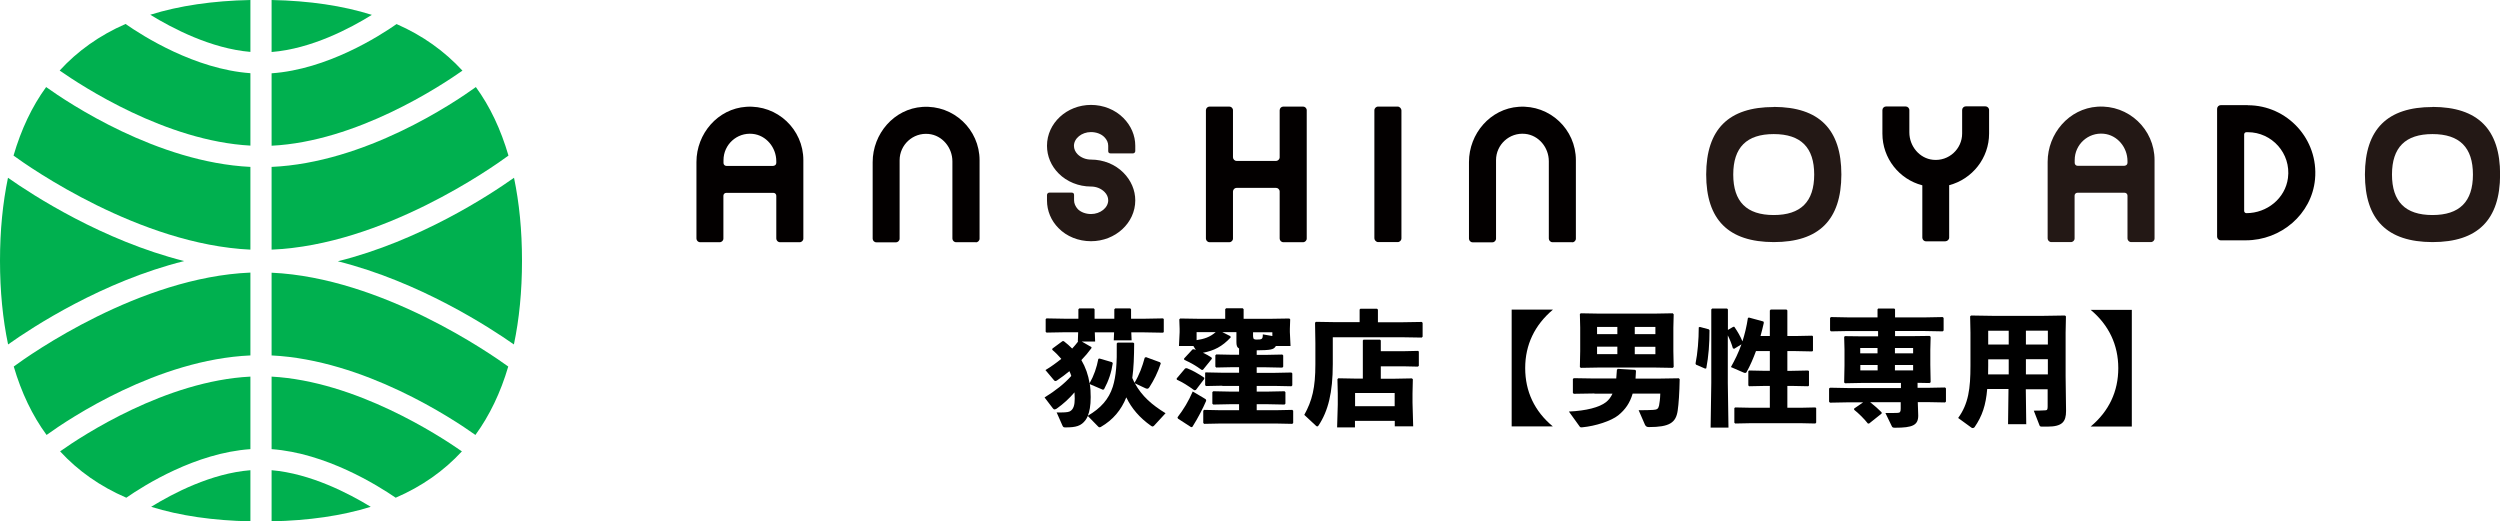 <?xml version="1.0" encoding="UTF-8"?>
<svg id="_レイヤー_2" data-name="レイヤー 2" xmlns="http://www.w3.org/2000/svg" viewBox="0 0 225.43 47.01">
  <defs>
    <style>
      .cls-1 {
        fill: #030000;
      }

      .cls-1, .cls-2, .cls-3, .cls-4 {
        stroke-width: 0px;
      }

      .cls-2 {
        fill: #231815;
      }

      .cls-5 {
        isolation: isolate;
      }

      .cls-4 {
        fill: #00b04f;
      }
    </style>
  </defs>
  <g id="_レイヤー_1-2" data-name="レイヤー 1">
    <g id="ogikubo">
      <g>
        <path class="cls-4" d="M22.58,32.04v-7.46c-9.98.41-19.85,7.37-21.34,8.47.69,2.35,1.67,4.41,2.96,6.17,2.08-1.5,10.03-6.8,18.38-7.17Z"/>
        <path class="cls-4" d="M22.58,15.05c-8.4-.41-16.41-5.76-18.42-7.2-1.28,1.76-2.25,3.82-2.94,6.18,1.45,1.06,11.38,8.02,21.36,8.48v-7.46Z"/>
        <path class="cls-4" d="M22.58,4.69V0c-3.39.07-6.41.51-9.03,1.33,1.97,1.21,5.47,3.05,9.03,3.35Z"/>
        <path class="cls-4" d="M.72,16.03c-.47,2.26-.72,4.74-.72,7.48s.25,5.27.73,7.55c2.24-1.59,8.53-5.69,15.88-7.52-7.35-1.85-13.66-5.94-15.89-7.51Z"/>
        <path class="cls-4" d="M46.34,31.06c.48-2.28.73-4.78.73-7.55s-.25-5.22-.72-7.48c-2.23,1.58-8.53,5.7-15.89,7.53,7.34,1.84,13.64,5.93,15.88,7.5Z"/>
        <path class="cls-4" d="M22.58,47.01v-4.61c-3.53.28-6.97,2.08-8.95,3.3,2.6.81,5.59,1.24,8.95,1.31Z"/>
        <path class="cls-4" d="M24.49,42.41v4.6c3.35-.07,6.34-.5,8.94-1.31-1.98-1.21-5.43-3-8.94-3.3Z"/>
        <path class="cls-4" d="M22.58,13.14v-6.54c-5-.36-9.7-3.35-11.26-4.44-2.35,1.03-4.33,2.44-5.94,4.2,2.02,1.41,9.57,6.36,17.21,6.77Z"/>
        <path class="cls-4" d="M22.58,40.5v-6.54c-7.6.38-15.1,5.28-17.16,6.74,1.62,1.76,3.61,3.16,5.97,4.18,1.64-1.14,6.26-4.04,11.19-4.38Z"/>
        <path class="cls-4" d="M24.49,33.96v6.54c4.91.36,9.54,3.25,11.19,4.38,2.36-1.02,4.35-2.42,5.97-4.18-2.08-1.45-9.58-6.33-17.16-6.74Z"/>
        <path class="cls-4" d="M42.91,7.85c-2.01,1.45-10,6.83-18.42,7.2v7.46c10.02-.41,19.92-7.42,21.36-8.48-.69-2.36-1.66-4.42-2.94-6.18Z"/>
        <path class="cls-4" d="M24.49,6.6v6.54c7.66-.38,15.2-5.36,17.21-6.77-1.62-1.76-3.59-3.17-5.94-4.2-1.56,1.09-6.26,4.09-11.27,4.44Z"/>
        <path class="cls-4" d="M24.49,0v4.69c3.59-.29,7.08-2.13,9.04-3.35-2.63-.83-5.65-1.27-9.04-1.34Z"/>
        <path class="cls-4" d="M45.83,33.05c-1.51-1.09-11.39-8.01-21.34-8.46v7.46c8.34.41,16.3,5.69,18.38,7.17,1.28-1.76,2.27-3.82,2.96-6.17Z"/>
      </g>
      <g>
        <path class="cls-3" d="M98.42,31.39c-.28.38-.58.74-.91,1.08.38.65.62,1.34.74,2.09.39-.68.64-1.41.79-2.2l.11-.03,1.13.33.06.09c-.12.83-.37,1.58-.79,2.36l-.11.03-1.14-.49-.04-.08c.07.39.09.81.09,1.24,0,.78-.11,1.32-.26,1.68,1.17-.68,1.89-1.49,2.25-2.61.3-.95.39-2.14.36-3.91l.08-.08h1.4l.09.07c-.01,1.2-.04,2.22-.17,3.12.06.15.13.29.2.44.43-.71.71-1.48.92-2.26l.11-.06,1.28.47.06.1c-.28.84-.62,1.51-1.03,2.15-.06.09-.11.13-.19.13-.04,0-.09-.01-.16-.04l-.96-.45c.64,1.17,1.56,1.96,2.77,2.7l-1.04,1.13s-.08.07-.12.07-.09-.02-.16-.07c-1.01-.71-1.75-1.57-2.22-2.56-.45,1.13-1.19,2.03-2.3,2.67-.04.02-.08.03-.12.03-.03,0-.08-.02-.12-.07l-.93-.95c-.07.15-.13.27-.2.36-.4.55-.88.67-1.8.67-.17,0-.22-.01-.29-.17l-.52-1.18c.59.01,1,0,1.18-.09.35-.18.45-.59.45-1.15,0-.2-.01-.38-.02-.57-.47.55-1,1.04-1.61,1.47-.08.04-.13.07-.18.07-.07,0-.11-.03-.17-.11l-.74-.97c1-.62,1.79-1.24,2.41-1.94-.04-.15-.1-.28-.17-.43-.35.29-.71.56-1.08.81-.08.06-.13.08-.18.08-.07,0-.1-.04-.16-.11l-.74-.88c.49-.29.97-.64,1.43-1.01-.24-.28-.5-.55-.82-.82l.02-.11.91-.67h.11c.28.22.54.44.76.67.19-.21.37-.41.54-.64h-.03l.03-.83h-1.19l-1.66.03-.08-.07v-1.14l.07-.07,1.67.03h1.21v-.85l.08-.08h1.31l.07.08v.85h1.78v-.85l.08-.08h1.36l.07.08v.85h1.21l1.67-.03.07.06v1.17l-.07.06-1.67-.03h-1.19l.03.72h-1.61l.03-.72h-1.74l.03.83h-1.2l.87.5v.1Z"/>
        <path class="cls-3" d="M107.82,35.17l-.13.02c-.55-.4-1.06-.73-1.57-.95l-.02-.11.77-.91.15-.02c.44.17,1.03.48,1.57.86v.11s-.76,1-.76,1ZM106.17,37.64c.58-.76.99-1.44,1.38-2.34l1.11.66c.07.04.13.1.09.21-.27.63-.71,1.5-1.23,2.32l-.11.03-1.19-.77-.04-.11ZM110.22,34.78l-1.47.03-.08-.08v-1.13l.08-.02,1.47.03h1.51v-.5h-.59l-1.47.03-.08-.08v-1.02l.08-.08,1.47.03h.59v-.57c-.2-.1-.24-.29-.24-.59v-.88h-1.27l.72.36.04.11c-.78.84-1.51,1.2-2.51,1.39.26.12.53.26.78.43l.03.11-.81,1h-.12c-.52-.38-1.01-.66-1.56-.9l-.02-.12.76-.82.13-.02.17.07-.22-.36h-1.3l.06-1.25v-.3l-.03-.85.08-.08,1.86.03h2.2v-.87l.08-.08h1.5l.08.08v.87h2.26l1.86-.03.08.08-.03.85v.3l.06,1.25h-1.32l-.07.1c-.17.2-.35.28-1.66.29v.41h.84l1.47-.03.08.08v1.02l-.08.08-1.47-.03h-.84v.5h1.66l1.47-.03.08.08v1.08l-.08.08-1.47-.03h-1.66v.51h1.04l1.47-.03.08.08v1.04l-.08.08-1.47-.03h-1.04v.54h1.74l1.47-.03.08.08v1.1l-.08.08-1.47-.03h-5.01l-1.47.03-.08-.08v-1.1l.08-.08,1.47.03h1.68v-.54h-.86l-1.47.03-.08-.08v-1.04l.08-.08,1.47.03h.86v-.51h-1.51ZM107.9,30.67c.67-.1,1.21-.27,1.72-.72h-1.72v.72ZM113,30.35c0,.2.06.27.3.27.51,0,.57-.04.57-.47l.86.15v-.34h-1.74v.39Z"/>
        <path class="cls-3" d="M122.59,27.92l.08-.08h1.5l.08.08v1.14h2.09l1.86-.03.08.08v1.25l-.08.08-1.86-.03h-6.16v2.42c0,2.58-.42,4.23-1.28,5.53-.04.07-.08.09-.12.09s-.09-.02-.13-.07l-1.04-.97c.71-1.29,1-2.43,1-4.56v-1.92l-.03-1.83.08-.08,1.86.03h2.08v-1.14ZM122.18,37.94v.6h-1.61l.06-2.06v-1.01l-.03-1.28.08-.08,1.61.03h.6v-3.44l.06-.07h1.49l.07.07v.97h1.99l1.37-.03.07.06v1.28l-.08.08-1.36-.03h-1.99v1.12h1.21l1.6-.03.08.08-.03,1.28v.84l.06,2.12h-1.66v-.49h-3.57ZM125.76,35.44h-3.57v1.19h3.57v-1.19Z"/>
        <path class="cls-3" d="M140.02,27.93c-1.63,1.38-2.49,3.15-2.49,5.26s.84,3.89,2.49,5.26h-3.71v-10.53h3.71Z"/>
        <path class="cls-3" d="M143.77,35.48l-1.86.03-.08-.08v-1.25l.08-.08,1.86.03h1.97c.02-.25.04-.5.06-.79l.08-.08,1.56.09.08.08c-.01.25-.02.48-.04.71h2.04l1.86-.03.08.08c-.02,1.21-.09,2.23-.18,2.84-.16,1.09-.74,1.48-2.6,1.48-.19,0-.28-.07-.35-.21l-.57-1.31c.58,0,1.01-.01,1.32-.03.35-.02.45-.1.52-.39.04-.2.1-.61.11-1.08h-2.49c-.25.85-.66,1.44-1.3,1.96-.64.51-2.05.97-3.24,1.08-.18.01-.19,0-.26-.1l-.95-1.32c1.57-.07,2.75-.38,3.35-.85.24-.19.43-.44.58-.76h-1.62ZM150.83,28.25l.09.09-.03,1.2v2.12l.03,1.43-.09.08-1.7-.03h-4.88l-1.71.03-.08-.08.03-1.43v-2.12l-.03-1.22.08-.07,1.71.03h4.88l1.7-.03ZM145.84,29.48h-1.83v.65h1.83v-.65ZM144.01,31.26v.67h1.83v-.67h-1.83ZM147.41,30.13h1.86v-.65h-1.86v.65ZM147.41,31.94h1.86v-.67h-1.86v.67Z"/>
        <path class="cls-3" d="M154.09,29.7l.06.08c0,1.21-.08,2.32-.29,3.43l-.1.03-.83-.36-.04-.1c.19-.93.29-2.15.29-3.26l.1-.04.82.22ZM156.35,31.44l-.09-.03c-.13-.44-.28-.81-.46-1.17v4.29l.06,4.03h-1.61l.06-4.03v-6.63l.08-.08h1.34l.08.08v1.85l.48-.28h.1c.31.46.53.83.73,1.31.2-.62.37-1.3.49-2.09l.08-.06,1.32.36.04.11c-.09.4-.19.81-.3,1.2h.84v-2.3l.08-.09h1.42l.08.08v2.31h.76l1.48-.03.07.06v1.3l-.07.06-1.48-.03h-.76v1.78h.4l1.48-.03.07.06v1.3l-.07.06-1.48-.03h-.4v1.97h1.16l1.37-.03.07.06v1.31l-.08.08-1.36-.03h-4.39l-1.47.03-.08-.07v-1.32l.07-.06,1.48.03h1.65v-1.97h-.39l-1.47.03-.08-.07v-1.28l.07-.07,1.48.03h.39v-1.78h-1.25c-.25.68-.53,1.32-.84,1.88-.03.07-.08.09-.13.09-.04,0-.09-.01-.16-.04l-1.13-.49c.36-.64.68-1.29.95-2.05l-.67.41Z"/>
        <path class="cls-3" d="M169.3,29.85h-2.63l-1.57.03-.08-.09v-1.13l.09-.07,1.56.03h2.63v-.73l.06-.07h1.45l.07.07v.73h2.72l1.58-.03.08.08v1.13l-.08.08-1.58-.03h-2.72v.46h1.57l1.55-.02.09.08-.03,1.18v1.34l.03,1.58-.1.07-1.08-.02v.45h.9l1.58-.03.08.08v1.19l-.08.08-1.58-.03h-.88l.04,1.21c0,.87-.5,1.1-2.09,1.1-.17,0-.24-.02-.29-.13l-.58-1.2c.47.01.88,0,1.11-.01.2-.01.27-.09.27-.36v-.6h-2.75c.39.31.79.66,1.03.91v.11s-1.13.9-1.13.9h-.11c-.3-.39-.84-.93-1.24-1.24v-.11s.81-.56.81-.56h-1.42l-1.57.03-.08-.09v-1.19l.09-.07,1.56.03h4.83v-.46h-3.47l-1.57.03-.08-.07.03-1.52v-1.46l-.03-1.14.08-.06,1.62.02h1.36v-.46ZM169.3,31.38h-1.56v.48h1.56v-.48ZM167.75,32.91v.49h1.56v-.49h-1.56ZM172.51,31.86v-.48h-1.64v.48h1.64ZM170.87,33.4h1.64v-.49h-1.64v.49Z"/>
        <path class="cls-3" d="M182.73,38.25h-1.66l.04-3.17h-1.92c-.12,1.45-.45,2.44-1.14,3.44-.03.04-.1.08-.16.08-.04,0-.08-.01-.11-.03l-1.21-.88c.93-1.28,1.11-2.65,1.11-4.71v-2.99l-.03-1.46.08-.08,1.89.03h4.7l1.89-.03.08.08-.03,1.46v3.93l.04,3.14c0,.97-.34,1.41-1.68,1.41h-.43c-.22,0-.25-.02-.29-.13l-.51-1.31c.32,0,.76-.01,1.05-.03.17-.01.2-.09.2-.36v-1.54h-1.97l.04,3.17ZM181.13,32.4h-1.85v.59c0,.27,0,.53-.01.77h1.86v-1.37ZM181.13,29.82h-1.85v1.25h1.85v-1.25ZM184.66,31.07v-1.25h-1.98v1.25h1.98ZM184.66,33.76v-1.37h-1.98v1.37h1.98Z"/>
        <path class="cls-3" d="M192.23,27.93v10.53h-3.71c1.65-1.38,2.49-3.16,2.49-5.26s-.85-3.89-2.49-5.26h3.71Z"/>
      </g>
      <g id="_グループ_28" data-name="グループ 28">
        <g id="ANSHIN_OYADO" data-name="ANSHIN OYADO" class="cls-5">
          <g class="cls-5">
            <path class="cls-1" d="M72.1,21.84h-1.77c-.18,0-.33-.15-.33-.33v-3.86c0-.14-.11-.26-.26-.26h-4.25c-.14,0-.26.11-.26.26v3.86c0,.18-.15.33-.33.33h-1.77c-.18,0-.33-.15-.33-.33v-6.9c0-2.56,1.93-4.81,4.49-4.98,2.81-.19,5.15,2.04,5.15,4.81v7.07c0,.18-.15.33-.33.33ZM69.74,14.95c.14,0,.26-.11.26-.26v-.15c0-1.24-.91-2.35-2.14-2.47-1.42-.14-2.62.98-2.62,2.37v.11s0,.15,0,.15c0,.14.11.26.26.26h4.25Z"/>
            <path class="cls-1" d="M87.98,21.84h-1.77c-.18,0-.33-.15-.33-.33v-6.96c0-1.24-.91-2.35-2.14-2.47-1.42-.14-2.62.98-2.62,2.37v7.07c0,.18-.15.33-.33.33h-1.77c-.18,0-.33-.15-.33-.33v-6.9c0-2.56,1.93-4.81,4.49-4.98,2.81-.19,5.15,2.04,5.15,4.81v7.07c0,.18-.15.33-.33.33Z"/>
            <path class="cls-1" d="M117.5,21.84h-1.78c-.18,0-.33-.15-.33-.33v-4.24c0-.18-.15-.33-.33-.33h-3.55c-.18,0-.33.15-.33.33v4.24c0,.18-.15.33-.33.33h-1.78c-.18,0-.33-.15-.33-.33v-11.57c0-.18.15-.33.33-.33h1.78c.18,0,.33.15.33.33v4.24c0,.18.15.33.33.33h3.55c.18,0,.33-.15.33-.33v-4.24c0-.18.15-.33.33-.33h1.78c.18,0,.33.15.33.33v11.57c0,.18-.15.33-.33.33Z"/>
            <path class="cls-2" d="M94.41,17.58c0-.11.09-.21.2-.21h2.04c.14,0,.2.09.2.21v.48c0,.28.12.56.34.8.27.27.71.44,1.19.44.84,0,1.55-.57,1.55-1.24,0-.28-.12-.54-.33-.75-.32-.32-.76-.49-1.22-.49-1.11,0-2.18-.43-2.92-1.18-.68-.68-1.05-1.56-1.05-2.5,0-2.03,1.78-3.68,3.97-3.68,1.11,0,2.18.43,2.92,1.18.69.69,1.07,1.58,1.07,2.5v.48c0,.11-.09.21-.2.21h-2.04c-.14,0-.2-.09-.2-.21v-.48c0-.28-.12-.55-.35-.78-.29-.29-.73-.45-1.21-.45-.83,0-1.53.57-1.53,1.24,0,.28.12.55.33.76.3.3.74.48,1.21.48,1.11,0,2.18.43,2.92,1.18h0c.69.69,1.07,1.58,1.07,2.5,0,2.03-1.79,3.68-3.99,3.68-1.14,0-2.2-.43-2.93-1.18-.67-.67-1.04-1.56-1.04-2.49v-.48Z"/>
            <rect class="cls-1" x="123.93" y="9.61" width="2.44" height="12.22" rx=".34" ry=".34"/>
            <path class="cls-1" d="M141.77,21.84h-1.78c-.18,0-.33-.15-.33-.33v-6.97c0-1.24-.91-2.35-2.14-2.47-1.42-.14-2.62.98-2.62,2.37v7.08c0,.18-.15.33-.33.33h-1.78c-.18,0-.33-.15-.33-.33v-6.91c0-2.56,1.93-4.81,4.49-4.98,2.81-.19,5.15,2.04,5.15,4.81v7.08c0,.18-.15.33-.33.33Z"/>
          </g>
          <g class="cls-5">
            <path class="cls-2" d="M193.94,21.83h-1.77c-.18,0-.33-.15-.33-.33v-3.86c0-.14-.11-.26-.26-.26h-4.25c-.14,0-.26.11-.26.26v3.86c0,.18-.15.33-.33.33h-1.77c-.18,0-.33-.15-.33-.33v-6.9c0-2.56,1.93-4.81,4.49-4.98,2.81-.19,5.15,2.04,5.15,4.81v7.07c0,.18-.15.33-.33.33ZM191.58,14.94c.14,0,.26-.11.26-.26v-.15c0-1.24-.91-2.35-2.14-2.47-1.42-.14-2.62.98-2.62,2.37v.11s0,.15,0,.15c0,.14.11.26.26.26h4.25Z"/>
            <path class="cls-2" d="M219.35,9.65c-4.08,0-6.09,2-6.1,6.08,0,4.08,2,6.09,6.09,6.1,4.08,0,6.09-2,6.1-6.09,0-4.08-2-6.09-6.09-6.1ZM219.34,19.39c-2.45,0-3.65-1.21-3.65-3.65,0-2.45,1.21-3.65,3.65-3.65,2.45,0,3.65,1.21,3.65,3.65,0,2.45-1.21,3.65-3.65,3.65Z"/>
            <path class="cls-1" d="M175.44,21.76h-1.77c-.18,0-.33-.15-.33-.33v-4.72c-2.09-.54-3.6-2.44-3.6-4.66v-2.12c0-.18.15-.33.33-.33h1.77c.18,0,.33.15.33.33v2.01c0,1.24.91,2.35,2.14,2.47,1.42.14,2.62-.98,2.62-2.37v-2.12c0-.18.15-.33.33-.33h1.77c.18,0,.33.15.33.33v2.12c0,2.21-1.51,4.11-3.6,4.66v4.72c0,.18-.15.33-.33.33Z"/>
            <path class="cls-1" d="M202.69,9.48h-2.44c-.18,0-.33.15-.33.33v11.53c0,.18.15.33.33.33h2.26c3.17,0,5.94-2.35,6.24-5.5.34-3.62-2.51-6.68-6.06-6.68ZM206.31,16.05c-.24,1.84-1.89,3.17-3.75,3.17-.11,0-.2-.09-.2-.2v-6.9c0-.11.09-.2.2-.2h.13c2.17,0,3.91,1.91,3.62,4.13Z"/>
            <path class="cls-2" d="M159.95,9.65c-4.08,0-6.09,2-6.1,6.08,0,4.08,2,6.09,6.09,6.1,4.08,0,6.09-2,6.1-6.09,0-4.08-2-6.09-6.09-6.1ZM159.94,19.39c-2.45,0-3.65-1.21-3.65-3.65,0-2.45,1.21-3.65,3.65-3.65,2.45,0,3.65,1.21,3.65,3.65,0,2.45-1.21,3.65-3.65,3.65Z"/>
          </g>
        </g>
      </g>
    </g>
  </g>
</svg>
